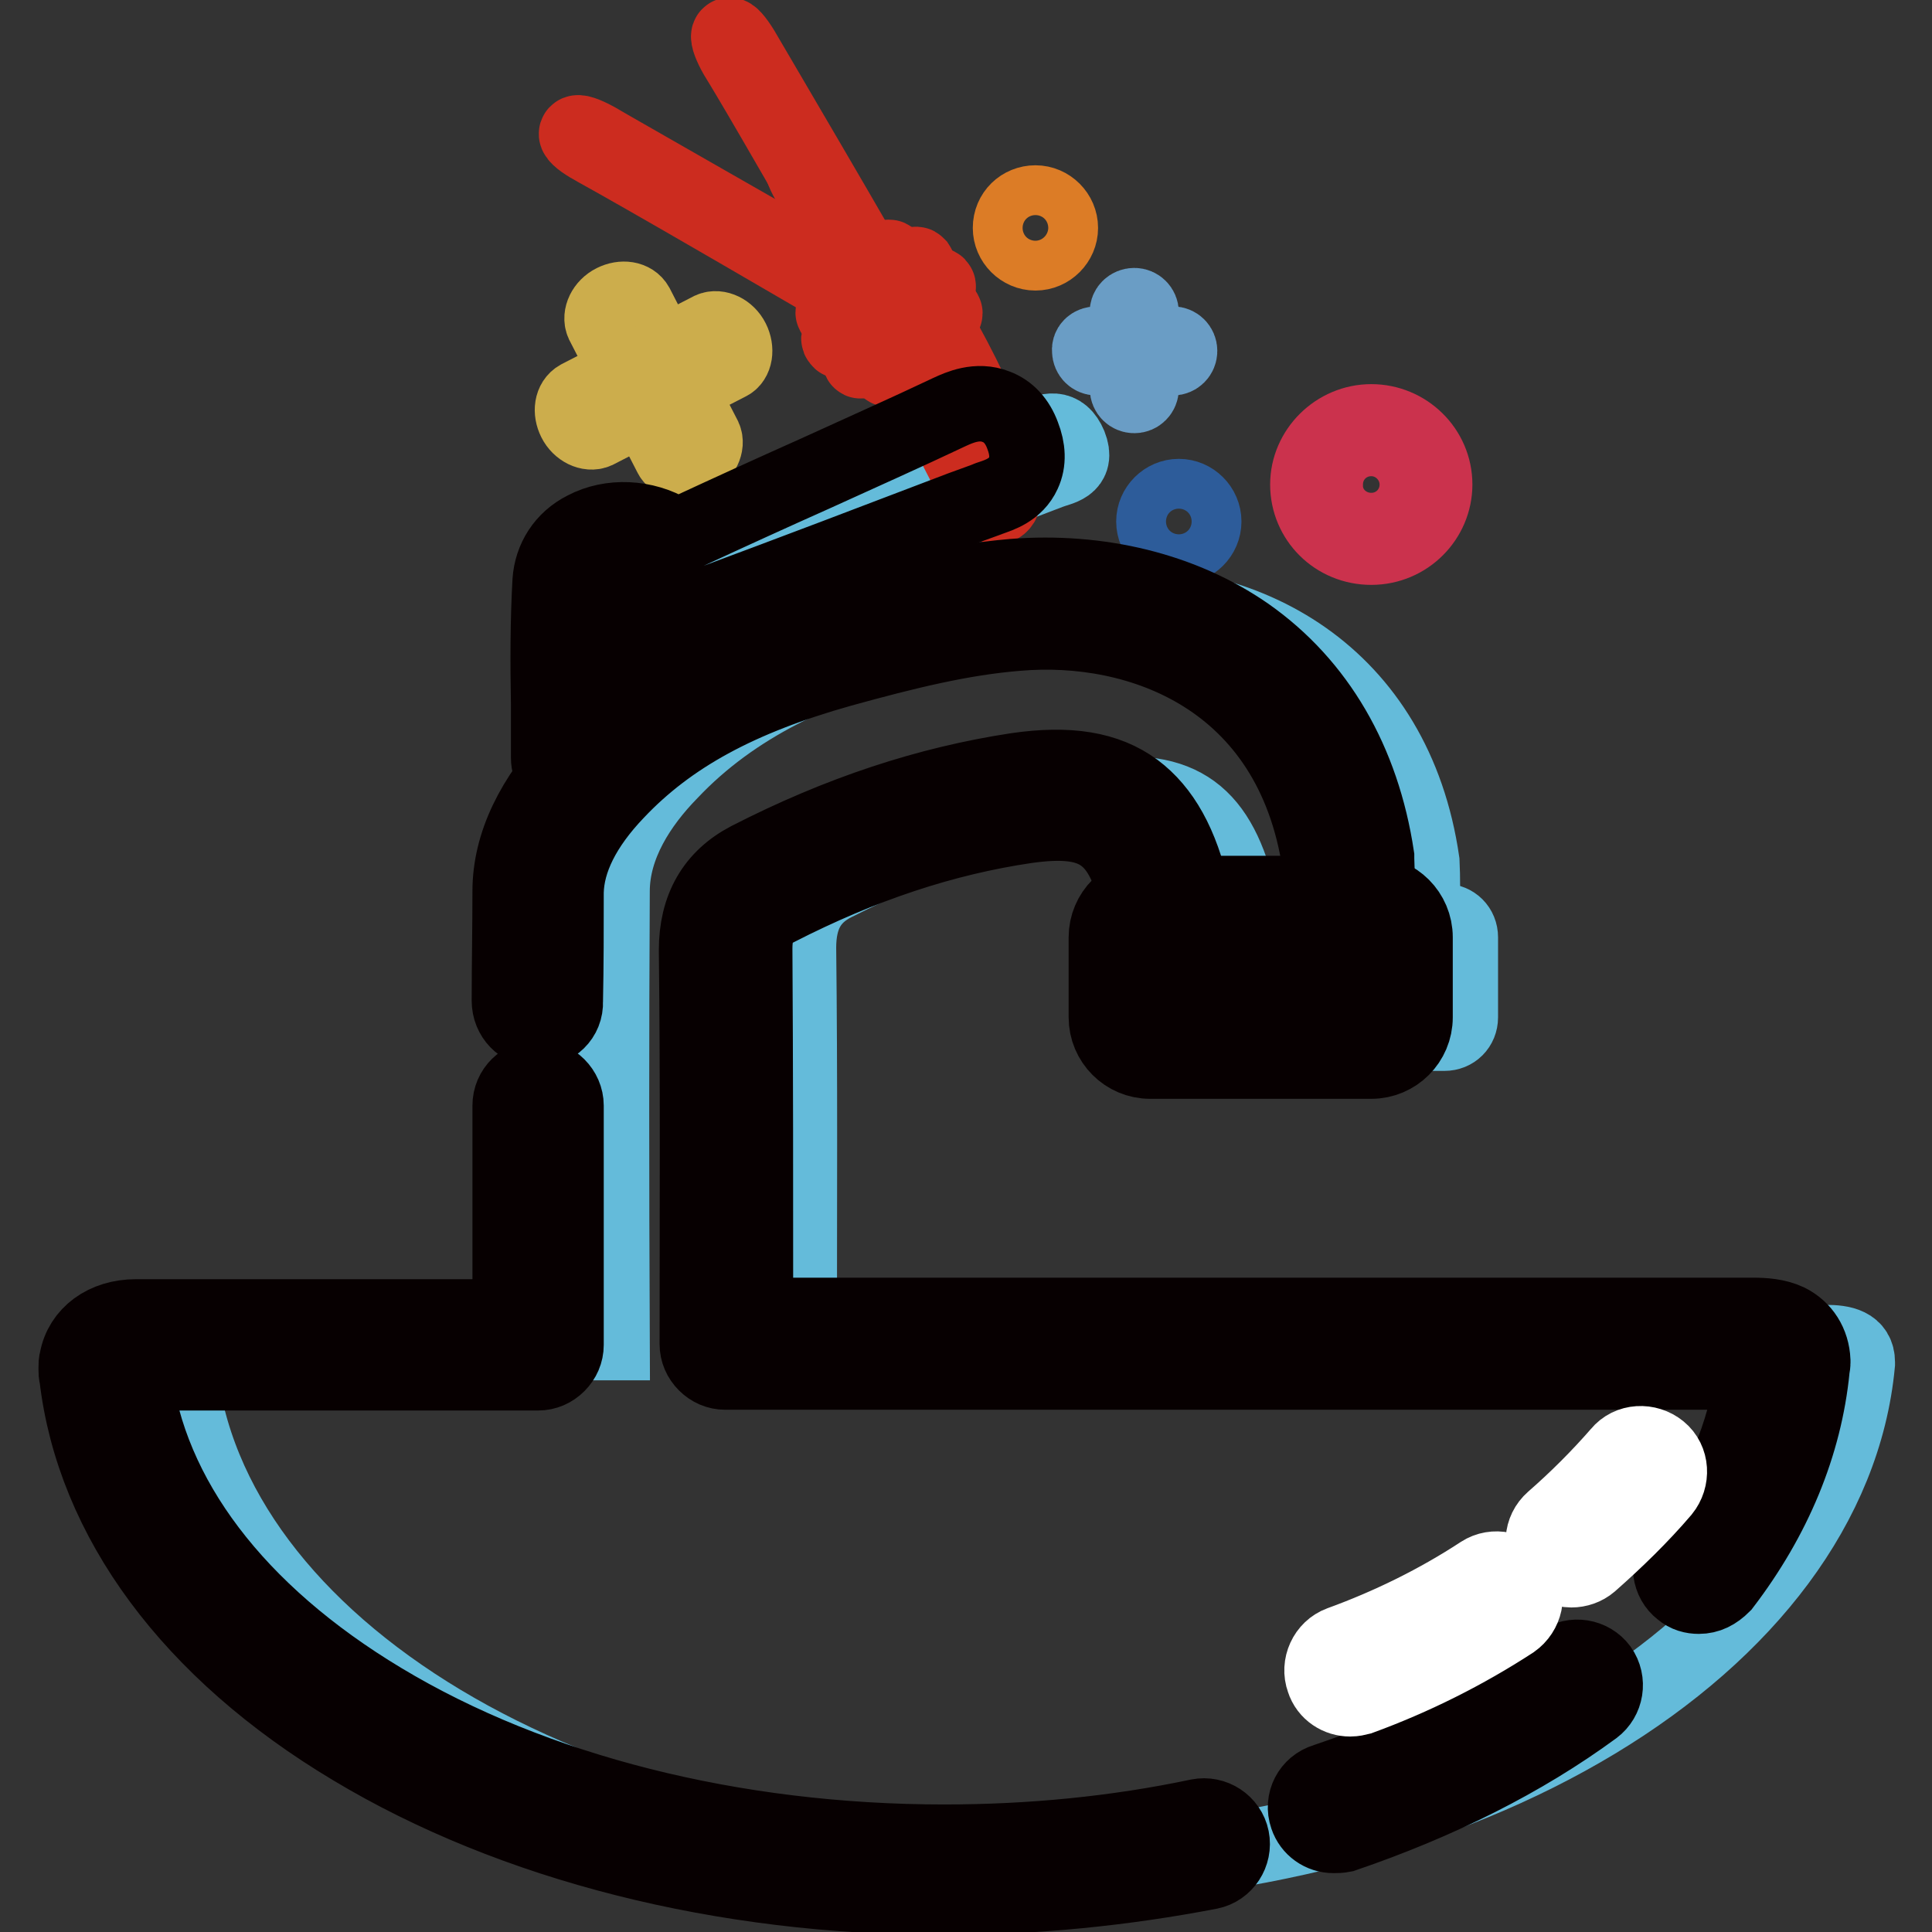 <?xml version="1.0" encoding="utf-8"?>
<!-- Svg Vector Icons : http://www.onlinewebfonts.com/icon -->
<!DOCTYPE svg PUBLIC "-//W3C//DTD SVG 1.1//EN" "http://www.w3.org/Graphics/SVG/1.1/DTD/svg11.dtd">
<svg version="1.1" xmlns="http://www.w3.org/2000/svg" xmlns:xlink="http://www.w3.org/1999/xlink" x="0px" y="0px" viewBox="0 0 256 256" enable-background="new 0 0 256 256" xml:space="preserve">
<rect x="0" y="0" width="256" height="256" fill="#333333" stroke="none"/>
<g> <path stroke-width="10" fill-opacity="0" stroke="#64bbda"  d="M188.4,122.2c0.1-3.8,0.1-5.8,0-8c-3.6-24.8-23.3-35.7-44.1-34c-8.1,0.7-16.2,2.7-24.1,4.9 c-11.7,3.3-22.8,8.1-31.4,17.2c-4.1,4.2-7.7,9.7-7.7,15.8c-0.1,19.7-0.1,36.8,0,59.8H27.7c-2.3,0-4.1,1.1-4.1,3.3c0,0,0-0.3,0-0.3 c0,0.1,0,0.1,0.1,0.2c3.7,37.1,52,66.4,111.2,66.4c59.3,0,107.7-29.5,111.2-66.8c0-0.1,0-0.2,0-0.2v-0.1v0.1c0-2.2-1.9-2.6-4.2-2.6 h-136c0-19.2,0.1-35.1-0.1-52.3c0-4.1,1.4-6.9,4.9-8.6c10.9-5.5,22.2-9.6,34.3-11.4c11.6-1.7,16.6,2.4,19.2,13.6 c0.1,0.2,0.3,2.9,0.5,2.9 M86.2,100.3c0-8.1-0.3-15.7,0.1-23.2c0.2-4.1,5.9-6,10.3-3.4c2.2,1.3,3.7,1,5.6,0.1 c11.6-5.3,23.2-10.6,34.8-15.9c1.9-0.9,3.6-1.5,4.7,1.1c1.1,2.8-1.2,2.9-2.7,3.5c-12.3,4.7-24.5,9.4-36.8,13.9 c-2.5,0.9-4,2.1-3.4,4.9c1.2,6.5-1.3,10.4-6.9,14.4C88.9,97.8,88.2,98.1,86.2,100.3z"/> <path stroke-width="10" fill-opacity="0" stroke="#64bbda"  d="M160,132.7v2.1c0,1.2,0.9,2.1,2.1,2.1h29.3c1.2,0,2.1-0.9,2.1-2.1v-10.6c0-1.2-0.9-2.1-2.1-2.1h-29.3 c-1.2,0-2.1,0.9-2.1,2.1L160,132.7L160,132.7z"/> <path stroke-width="10" fill-opacity="0" stroke="#cc2c1f"  d="M117.2,46.2c0,1.5,0.2,2.7,0.5,2.7c0.3,0,0.5-1.2,0.5-2.7s-0.2-2.7-0.5-2.7 C117.4,43.5,117.2,44.7,117.2,46.2z"/> <path stroke-width="10" fill-opacity="0" stroke="#cc2c1f"  d="M119.6,45.8c6.8,11.9,10.6,22.5,12.8,21.2c2.2-1.3-1.6-11.9-8.4-23.8c0,0,0,0-3.5,2 c0.2-0.3-11.8-20.5-12.5-21.7c-0.8-1.3-1.5-2.1-1.7-1.8c-0.2,0.3,0.3,1.5,1.1,2.8C108,25.7,108.7,26.4,119.6,45.8z"/> <path stroke-width="10" fill-opacity="0" stroke="#cc2c1f"  d="M121.5,44.3c1.3,0.7,2.4,1.2,2.6,0.9c0.1-0.2-0.8-1-2.1-1.8l0,0c0.1-0.3-41.8-24.1-43.1-24.9 c-1.3-0.7-2.4-1.1-2.5-0.8s0.9,1.1,2.2,1.8C79.9,20.3,81,20.6,121.5,44.3z"/> <path stroke-width="10" fill-opacity="0" stroke="#cc2c1f"  d="M119.8,41.5c0,0.3,1.2,0.5,2.7,0.5c1.5,0,2.7-0.2,2.7-0.5c0-0.3-1.2-0.5-2.7-0.5 C121,41,119.8,41.3,119.8,41.5z"/> <path stroke-width="10" fill-opacity="0" stroke="#cc2c1f"  d="M119.5,40.5c-0.4,0.5,0.5,0.3,1.8-0.3c1.2-0.6,2.5-1.5,2.9-2c0.2-0.2,0.1-0.4,0-0.4 c-0.1-0.2-1.3,0.2-2.6,0.9C120.3,39.5,119.4,40.3,119.5,40.5z"/> <path stroke-width="10" fill-opacity="0" stroke="#cc2c1f"  d="M118.8,39.8c0.2,0.3,0.9-0.6,1.7-1.8c0.8-1.3,1.3-2.5,1.1-2.8c0,0,0,0-0.1-0.1c-0.2-0.3-0.9,0.6-1.7,1.8 C119.1,38.2,118.6,39.4,118.8,39.8C118.8,39.8,118.8,39.8,118.8,39.8z"/> <path stroke-width="10" fill-opacity="0" stroke="#cc2c1f"  d="M117.3,36.8c0,1.5,0.2,2.7,0.5,2.7s0.5-1.2,0.5-2.7l0,0c0-1.5-0.2-2.7-0.5-2.7S117.3,35.3,117.3,36.8 L117.3,36.8z"/> <path stroke-width="10" fill-opacity="0" stroke="#cc2c1f"  d="M115.1,37.6c0.7,1.3,1.5,2.2,1.8,2.1c0.2-0.1-0.2-1.3-0.9-2.6l0,0C116.1,36.9,99,7.8,98.3,6.6 c-0.8-1.3-1.5-2.1-1.7-1.9c-0.2,0.2,0.3,1.5,1,2.7C98.3,8.6,99,9.4,115.1,37.6z"/> <path stroke-width="10" fill-opacity="0" stroke="#cc2c1f"  d="M113.5,39.5c1.3,0.7,2.4,1.2,2.6,0.9s-0.8-1-2.1-1.8c0,0,0,0,0,0c-1.3-0.7-2.4-1.2-2.6-0.9 C111.3,37.9,112.2,38.7,113.5,39.5z"/> <path stroke-width="10" fill-opacity="0" stroke="#cc2c1f"  d="M110.4,41.4c0,0.3,1.2,0.5,2.7,0.5s2.7-0.2,2.7-0.5c0-0.3-1.2-0.5-2.7-0.5S110.4,41.1,110.4,41.4z"/> <path stroke-width="10" fill-opacity="0" stroke="#cc2c1f"  d="M111.3,45.1c0.1,0.3,1.2-0.1,2.6-0.9c1.4-0.8,2.4-1.7,2.2-1.9c0,0,0,0-0.2,0.1c0.4-0.5-0.5-0.3-1.8,0.3 c-1.2,0.6-2.5,1.5-2.9,2C111.1,44.9,111.2,45,111.3,45.1z"/> <path stroke-width="10" fill-opacity="0" stroke="#cc2c1f"  d="M114,47.8c0.2,0.1,1-0.8,1.8-2.1c0.7-1.3,1.2-2.4,0.9-2.6c-0.2-0.1-1,0.8-1.8,2.1 C114.2,46.5,113.8,47.7,114,47.8L114,47.8z"/> <path stroke-width="10" fill-opacity="0" stroke="#2d5c9a"  d="M152.9,69.1c0,1.8,1.5,3.3,3.3,3.3c1.8,0,3.3-1.5,3.3-3.3c0-1.8-1.5-3.3-3.3-3.3 C154.4,65.8,152.9,67.3,152.9,69.1z"/> <path stroke-width="10" fill-opacity="0" stroke="#dc7c26"  d="M133.9,30.2c0,1.8,1.5,3.3,3.3,3.3c1.8,0,3.3-1.5,3.3-3.3c0-1.8-1.5-3.3-3.3-3.3 C135.4,26.9,133.9,28.3,133.9,30.2z"/> <path stroke-width="10" fill-opacity="0" stroke="#6a9dc5"  d="M150.3,40.5c0.5,0,0.9,0.4,0.9,0.9v10.1c0,0.5-0.4,0.9-0.9,0.9c-0.5,0-0.9-0.4-0.9-0.9V41.5 C149.3,40.9,149.8,40.5,150.3,40.5z"/> <path stroke-width="10" fill-opacity="0" stroke="#6a9dc5"  d="M145.3,45.6h10.1c0.5,0,0.9,0.4,0.9,0.9s-0.4,0.9-0.9,0.9h-10.1c-0.5,0-0.9-0.4-0.9-0.9 C144.3,46,144.7,45.6,145.3,45.6z"/> <path stroke-width="10" fill-opacity="0" stroke="#ccad4c"  d="M91.9,60.8c1.2-0.6,1.8-1.9,1.4-2.8l-9-17.5c-0.5-0.9-1.8-1.1-3-0.5c-1.2,0.6-1.8,1.9-1.4,2.8l9,17.5 C89.3,61.2,90.7,61.4,91.9,60.8z"/> <path stroke-width="10" fill-opacity="0" stroke="#ccad4c"  d="M97,45.1c-0.6-1.2-1.9-1.8-2.8-1.4l-17.5,9c-0.9,0.5-1.1,1.8-0.5,3c0.6,1.2,1.9,1.8,2.8,1.4l17.5-9 C97.4,47.7,97.6,46.3,97,45.1z"/> <path stroke-width="10" fill-opacity="0" stroke="#cb324d"  d="M181.7,55.9c4.6,0,8.4,3.7,8.4,8.3c0,4.5-3.7,8.3-8.4,8.3s-8.4-3.7-8.4-8.3 C173.3,59.7,177.1,55.9,181.7,55.9z M181.7,70.3c3.4,0,6.1-2.7,6.1-6.1c0-3.3-2.7-6.1-6.1-6.1c-3.4,0-6.1,2.7-6.1,6.1 C175.5,67.6,178.3,70.3,181.7,70.3z"/> <path stroke-width="10" fill-opacity="0" stroke="#070001"  d="M125,251.4c-29.2,0-57-7-78.3-19.8c-21.4-12.8-34.3-30.3-36.5-49.2c-0.1-0.3-0.1-0.6-0.1-0.9v0 c0-0.1,0-0.2,0-0.3c0-0.4,0-0.7,0.1-1c0.6-3.4,3.7-5.7,7.8-5.7h49.6c0-4.2,0-10.6,0-16.5c0-5.2,0-9.7,0-11.5c0-2.1,1.7-3.7,3.7-3.7 s3.7,1.7,3.7,3.7c0,1.8,0,6.3,0,11.5c0,8.1,0,17.2,0,20.2c0,1-0.4,1.9-1.1,2.6c-0.7,0.7-1.6,1.1-2.6,1.1H17.7 c2,16.5,13.6,31.8,32.9,43.4c20.1,12.1,46.6,18.8,74.5,18.8c11.5,0,22.8-1.1,33.7-3.4c2-0.4,4,0.9,4.4,2.9c0.4,2-0.9,4-2.9,4.4 C148.9,250.2,137,251.4,125,251.4z M176.7,243.2c-1.6,0-3-1-3.5-2.5c-0.7-2,0.4-4.1,2.4-4.7c11.9-4,22.4-9.3,31.2-15.7 c1.7-1.2,4-0.8,5.2,0.8c1.2,1.7,0.8,4-0.8,5.2c-9.4,6.9-20.6,12.5-33.2,16.8C177.5,243.2,177.1,243.2,176.7,243.2L176.7,243.2z  M225.1,211.5c-0.8,0-1.6-0.2-2.3-0.8c-1.6-1.2-1.9-3.6-0.7-5.2c5.8-7.5,9.2-15.5,10.2-23.7H96.1c-1,0-1.9-0.4-2.6-1.1 c-0.7-0.7-1.1-1.6-1.1-2.6c0-18.8,0.1-35.1-0.1-52.2c0-5.6,2.3-9.6,6.9-12c12.1-6.2,23.7-10,35.5-11.8c6.9-1,11.9-0.2,15.7,2.6 c3.6,2.7,6.1,7.1,7.6,13.8c0,0.2,0.1,0.4,0.2,0.9c0,0.3,0.1,1,0.2,1.4c0.2,0.4,0.3,0.9,0.3,1.4c0,2.1-1.7,3.7-3.7,3.7 c-1.4,0-3.2-0.8-3.7-3.1c-0.1-0.2-0.1-0.5-0.2-0.9c-0.1-0.5-0.1-1.2-0.2-1.6c0-0.1,0-0.2,0-0.3c-2.2-9.6-5.6-11.9-14.9-10.6 c-10.9,1.6-21.8,5.2-33.1,11c-1.8,0.9-2.9,2.1-2.9,5.3c0.1,16.1,0.1,31.3,0.1,48.6h132.2c1.4,0,3.1,0.1,4.6,0.8 c2,1,3.2,2.9,3.3,5.2c0,0.1,0,0.2,0,0.3c0,0.3-0.1,0.6-0.1,0.8c-1,10-5,19.7-11.8,28.6C227.3,211,226.3,211.5,225.1,211.5 L225.1,211.5z M240,180.5C240,180.5,240,180.5,240,180.5C240,180.5,240,180.5,240,180.5z M150.8,120 C150.8,120,150.8,120.1,150.8,120C150.8,120,150.8,120,150.8,120z M154.9,118.4c0.8,0,1.6,0.3,2.2,0.7 C156.6,118.7,155.8,118.4,154.9,118.4z M71.2,136.4c-2.1,0-3.7-1.7-3.7-3.8c0-4.8,0.1-9.6,0.1-14.5c0-6.2,3-12.4,8.7-18.4 c10.4-10.9,23.9-15.6,33.1-18.2c9.1-2.6,16.9-4.4,24.8-5.1c11.5-0.9,22.5,1.8,31,7.7c9.4,6.6,15.3,16.8,17.2,29.4 c0,0.1,0,0.2,0,0.3c0.1,2.4,0.1,4.3,0,8.3c0,2.1-1.8,3.7-3.8,3.7c-2.1,0-3.7-1.8-3.7-3.8c0.1-3.6,0.1-5.5,0-7.5 c-3.7-24.7-23.9-32-40.1-30.6c-7.4,0.6-14.7,2.4-23.4,4.8c-13.5,3.8-22.7,8.8-29.7,16.2c-4.4,4.6-6.6,9.1-6.7,13.3 c0,4.9,0,9.7-0.1,14.5C75,134.8,73.3,136.4,71.2,136.4z"/> <path stroke-width="10" fill-opacity="0" stroke="#070001"  d="M76.4,104.1c-0.4,0-0.9-0.1-1.3-0.2c-1.4-0.5-2.4-1.9-2.4-3.5c0-2.4,0-4.8,0-7.1 c-0.1-5.6-0.1-10.9,0.2-16.3c0.2-2.9,1.8-5.5,4.6-6.9c3.4-1.8,7.9-1.6,11.4,0.5c0.7,0.4,0.8,0.5,2.1-0.1c5.6-2.6,11.3-5.2,16.9-7.7 c5.9-2.7,12-5.4,17.9-8.2c1.3-0.6,3.7-1.7,6.2-0.7c1.6,0.6,2.8,1.9,3.5,3.8c0.7,1.8,0.8,3.5,0.1,5c-1,2.2-3.2,2.9-4.4,3.3 c-0.2,0.1-0.4,0.1-0.5,0.2l-3.3,1.2c-11,4.2-22.3,8.5-33.6,12.7c-0.6,0.2-0.9,0.4-1.1,0.5c0,0.1,0,0.1,0,0.2 c1.7,9.5-3.3,14.5-8.5,18.1c-0.6,0.4-1.1,0.7-1.5,1c-1.6,1.1-2.1,1.5-3.4,2.9C78.5,103.6,77.5,104.1,76.4,104.1L76.4,104.1z  M82.6,76.2c-0.6,0-1.2,0.1-1.6,0.3c-0.6,0.3-0.6,0.6-0.6,0.7c-0.3,5-0.2,10-0.2,15.2c4.7-3.4,6-6,5.1-10.4 c-0.3-1.8-0.2-3.4,0.4-4.8c-0.2-0.1-0.5-0.3-0.8-0.4C84.2,76.4,83.3,76.2,82.6,76.2z"/> <path stroke-width="10" fill-opacity="0" stroke="#070001"  d="M181.7,140.6h-29.3c-3.2,0-5.8-2.6-5.8-5.8v-10.6c0-3.2,2.6-5.8,5.8-5.8h29.3c3.2,0,5.8,2.6,5.8,5.8v10.6 C187.5,138,184.9,140.6,181.7,140.6z M154,133.1h26v-7.3h-26V133.1z"/> <path stroke-width="10" fill-opacity="0" stroke="#ffffff"  d="M208.2,208c-1,0-2.1-0.5-2.8-1.3c-1.3-1.6-1.2-3.9,0.4-5.3c3.1-2.7,6.1-5.7,8.8-8.8 c1.3-1.6,3.7-1.7,5.3-0.4c1.6,1.3,1.7,3.7,0.4,5.3c-2.9,3.4-6.2,6.6-9.6,9.6C210,207.7,209.1,208,208.2,208L208.2,208z  M178.9,225.1c-1.5,0-3-0.9-3.5-2.5c-0.7-1.9,0.3-4.1,2.2-4.8c6.6-2.4,12.9-5.5,18.7-9.3c1.7-1.1,4-0.6,5.2,1.1 c1.1,1.7,0.6,4-1.1,5.2c-6.3,4.1-13.1,7.5-20.2,10.1C179.8,225,179.4,225.1,178.9,225.1L178.9,225.1z"/></g>
</svg>
